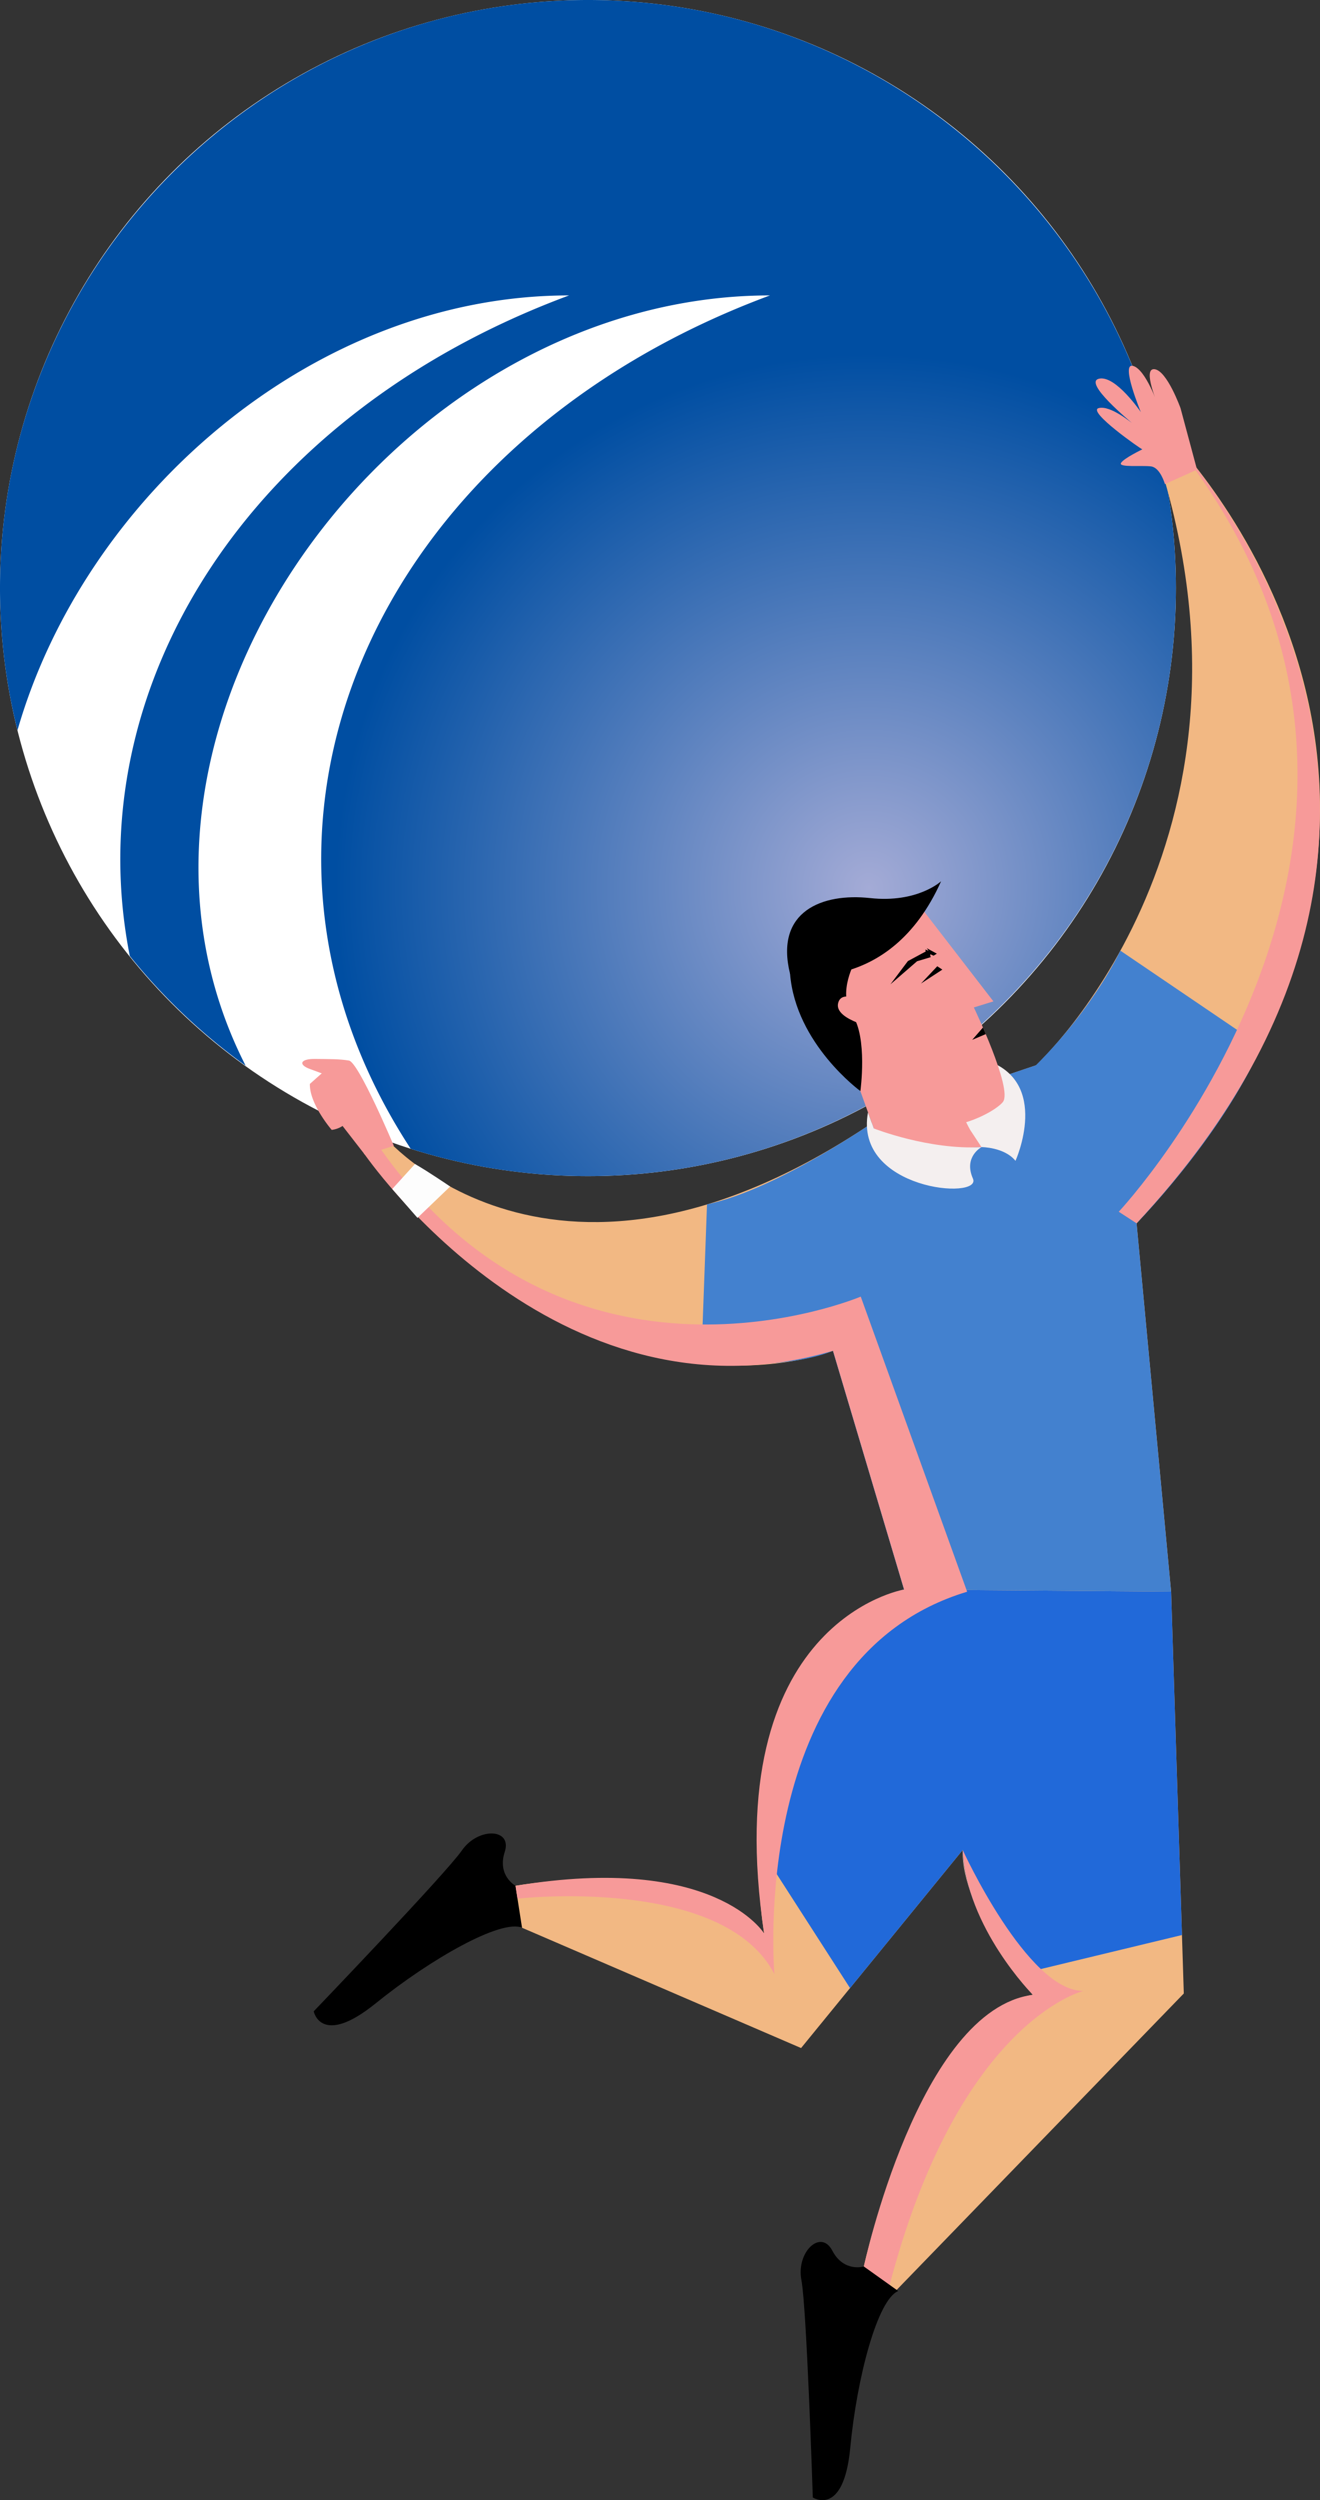 <svg xmlns="http://www.w3.org/2000/svg" xmlns:xlink="http://www.w3.org/1999/xlink" viewBox="0 0 719.53 1362.61"><rect x="0" y="0" width="719.53" height="1362.61" fill="#333333" stroke="none"/><defs><style>.cls-1{isolation:isolate;}.cls-2{fill:#fff;}.cls-3{fill-rule:evenodd;fill:url(#新增漸層_5);}.cls-4{fill:#f2b883;}.cls-5{fill:#2169d9;}.cls-6{fill:#4381cf;}.cls-7,.cls-9{fill:#f79a99;}.cls-8{fill:#f4efef;}.cls-9{mix-blend-mode:multiply;}.cls-10{fill:#fdfdfd;}</style><radialGradient id="新增漸層_5" cx="2160.15" cy="992.75" r="673.51" gradientTransform="translate(-1081.68 -230.88) scale(0.72)" gradientUnits="userSpaceOnUse"><stop offset="0" stop-color="#a4abd6"/><stop offset="0.6" stop-color="#004ea2"/><stop offset="1" stop-color="#004ea2"/></radialGradient></defs><g class="cls-1"><g id="圖層_2" data-name="圖層 2"><g id="圖層_1-2" data-name="圖層 1"><circle class="cls-2" cx="320.5" cy="320.5" r="320.5"/><path class="cls-3" d="M320.51,0C497,0,641,144,641,320.5S497,641,320.51,641a319,319,0,0,1-96.64-14.91C110.45,452.45,202.55,241.54,419.72,161,214.12,161,41.09,399.05,133.9,580.81A324.93,324.93,0,0,1,70.75,521C41.86,374.79,135.62,225.73,310.22,161,170.66,161,46.1,270.69,9.53,398A318.37,318.37,0,0,1,0,320.5C0,144,144,0,320.51,0Z"/><path class="cls-4" d="M638.37,867.45l6.92,219L482.66,1254.31l-11.78-19.07S501,1098.86,563,1087.17c0,0-39.44-46.16-38.24-78.92l-88.09,107.94-156.44-67.43.77-21s100.51-18.21,135.53,26c0,0-27.87-158.07,87.4-191.24Z"/><path class="cls-4" d="M492.83,866.28,454.07,736.17s-128.76,52-255.66-107.56L208.15,618s93,113.72,271.41-8.75l85.18-28.66S703.14,453.34,626.93,237l10.21.38s196.61,196-17.59,429.36l18.82,200.74Z"/><path class="cls-5" d="M638.37,867.45l-145.54-1.17s-83,17.72-79.15,140l49.67,77.23,61.42-75.27s-1,30.63,29.68,68l89.84-21.65Z"/><path class="cls-6" d="M638.37,867.45,619.55,666.71s45.49-46,68-96.46l-76.86-52.16s-13.61,30-46,62.48l-85.18,28.66s-54.89,38.83-94.12,47.14l-3.18,86.9s46.8,3.4,71.81-7.1l38.76,130.11Z"/><path d="M281,1027.75s-10.09-5.5-5.87-18.44-14.46-13.61-23.34-.84S171,1096.18,171,1096.18s3.95,19.77,33.82-4.38,68.4-46.06,79.74-41.17Z"/><polygon class="cls-7" points="539.3 598.14 535.03 625.16 480.94 627.87 468.98 594.64 488.92 579.51 537.44 597.97 539.3 598.14"/><path class="cls-8" d="M476.3,615s29.92,11.84,58.73,10.18c0,0-9.94,5.24-4.69,17.15s-65,6.28-57.2-36.11Z"/><path class="cls-8" d="M535,625.16s12.48,0,18.54,7.5c0,0,19.65-43.46-16.5-55s-8.25,38.06-8.25,38.06Z"/><path class="cls-7" d="M502.55,495.24l.55.73,38.41,49.78-10.67,3.3s21.25,44.29,15.89,51.45S493,634.6,462.94,586.17s-28.11-72.08-28.11-72.08Z"/><path d="M430.67,530.79s54.06,12.58,82.33-50.51c0,0-12.86,12-38.74,9.17S422.17,496.48,430.67,530.79Z"/><path d="M466.38,523.43s-10.26,17.56-1.81,29.7S469,594.64,469,594.64,433.77,569,430.67,530.79,466.38,523.43,466.38,523.43Z"/><path class="cls-7" d="M476.49,549.45s-17.38-12.28-19.64-2.7S480.07,561,480.07,561l-3.37-10.92"/><polygon points="513.67 528.44 510.9 526.61 502 536.06 513.67 528.44"/><path d="M510.67,519.75l-5.49-3,1,1.43-1.77-.68.18,1.07-9.7,5.22-9.53,12.68,14.53-12.59,7.45-2.23s-.62-1.78,0-1.51,1.54.72,1.54.72Z"/><polygon points="535.81 560.01 529.94 566.72 537.34 563.58 535.81 560.01"/><path class="cls-9" d="M198.41,628.61S302.26,780.88,454.07,736.17l38.76,130.11s-101.87,17-76.29,187.48c0,0-26.78-44-135.53-26l1.08,7s112.11-12.71,140.05,41.13c0,0-15.27-172.18,105.05-208.4l-58-160.84S308.26,775,204.55,621.91Z"/><path class="cls-9" d="M524.77,1008.25s35.21,76.94,65.76,76.81c0,0-70.65,17-107.87,169.25l-11.78-19.07s29.95-140,92.13-148.07C563,1087.17,526.68,1050.63,524.77,1008.25Z"/><path class="cls-9" d="M637.14,237.35s196.44,199.76-17.59,429.36l-9.71-6.31S809.52,447.45,637.14,237.35Z"/><path class="cls-7" d="M635,263.85s-2.49-9-7.57-9.66-17.91.72-16.36-1.89,12-7.57,11.63-7.41-30.26-20.68-23.86-22.46,18.32,8.35,18,7.95-26.76-22-17.74-24,22.76,18.2,22.76,18.2-11.23-27.06-4.25-25.17S631.31,221,631.31,221s-8.83-20.51-2-19.79,14.19,21.23,14.19,21.23l9,33.51Z"/><polygon class="cls-7" points="214.68 624.46 198.99 629.44 168.93 590.72 178.01 582.63 214.68 624.46"/><path class="cls-10" d="M226.2,634.39,213.82,648l13.74,15.74,17.81-17.08S233.17,638.33,226.2,634.39Z"/><path class="cls-7" d="M214.68,624.46S195.47,578.87,190.2,578s-10.41-.78-18.47-.88-9.35,3.13-2.7,5.52S180.51,587,180.51,587l20,24.06Z"/><path class="cls-7" d="M168.91,590.74s14.7-5,11.91-1.28-8.15,5.15-8.15,5.15,13.89-6.15,14.18-2.06-10.95,9.24-10.95,9.24,15-8.17,15.55-2.27-12.13,7.67-12.13,7.67,15.37-3.79,11.6,2.21a13.87,13.87,0,0,1-10.11,6.39S168.65,601.77,168.91,590.74Z"/><path d="M470.88,1235.24s-10.93,3.35-17.2-8.65-19.75.82-16.84,16,6.22,118.54,6.22,118.54,16.83,10.94,20.42-27.12,14.79-80.73,26.15-85.4Z"/></g></g></g></svg>